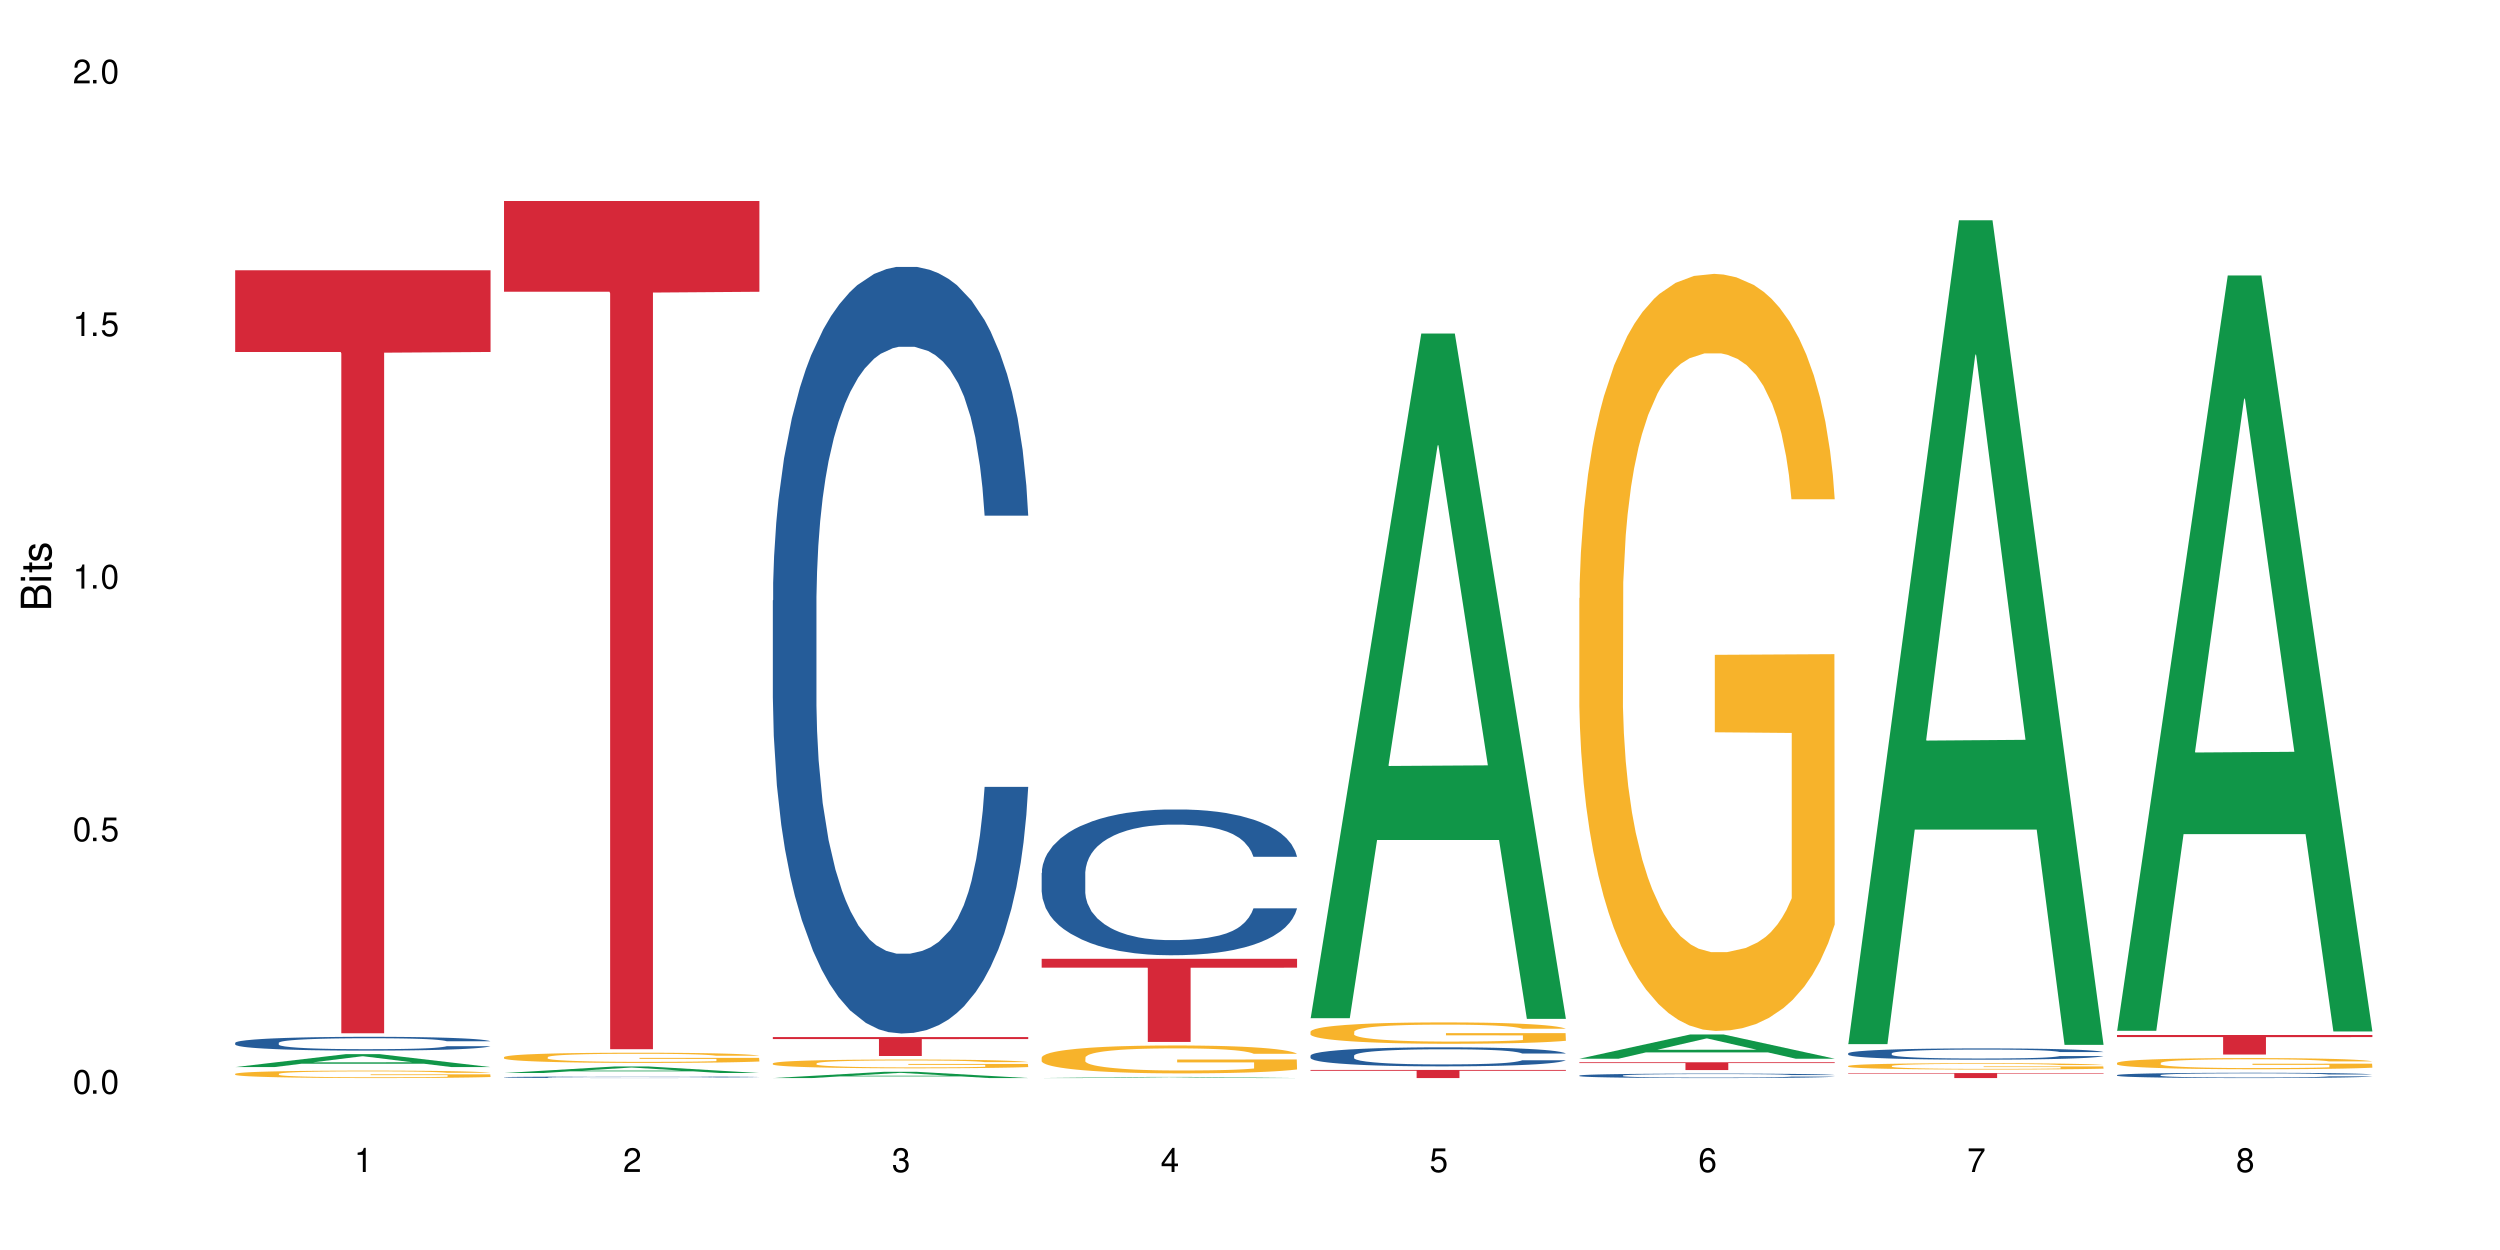 <?xml version="1.0" encoding="UTF-8"?>
<svg xmlns="http://www.w3.org/2000/svg" xmlns:xlink="http://www.w3.org/1999/xlink" width="720" height="360" viewBox="0 0 720 360">
<defs>
<g>
<g id="glyph-0-0">
</g>
<g id="glyph-0-1">
<path d="M 2.641 -6.938 C 2 -6.938 1.422 -6.656 1.078 -6.172 C 0.641 -5.562 0.406 -4.641 0.406 -3.359 C 0.406 -1.016 1.188 0.219 2.641 0.219 C 4.078 0.219 4.859 -1.016 4.859 -3.297 C 4.859 -4.641 4.656 -5.547 4.203 -6.172 C 3.844 -6.656 3.281 -6.938 2.641 -6.938 Z M 2.641 -6.188 C 3.547 -6.188 4 -5.25 4 -3.375 C 4 -1.406 3.562 -0.484 2.625 -0.484 C 1.734 -0.484 1.281 -1.438 1.281 -3.344 C 1.281 -5.25 1.734 -6.188 2.641 -6.188 Z M 2.641 -6.188 "/>
</g>
<g id="glyph-0-2">
<path d="M 1.828 -1 L 0.828 -1 L 0.828 0 L 1.828 0 Z M 1.828 -1 "/>
</g>
<g id="glyph-0-3">
<path d="M 4.562 -6.797 L 1.062 -6.797 L 0.547 -3.094 L 1.328 -3.094 C 1.719 -3.562 2.047 -3.734 2.578 -3.734 C 3.484 -3.734 4.062 -3.109 4.062 -2.094 C 4.062 -1.125 3.484 -0.531 2.578 -0.531 C 1.828 -0.531 1.375 -0.906 1.188 -1.672 L 0.328 -1.672 C 0.453 -1.109 0.547 -0.844 0.75 -0.594 C 1.125 -0.078 1.828 0.219 2.594 0.219 C 3.969 0.219 4.922 -0.781 4.922 -2.219 C 4.922 -3.562 4.031 -4.484 2.719 -4.484 C 2.25 -4.484 1.859 -4.359 1.469 -4.062 L 1.734 -5.969 L 4.562 -5.969 Z M 4.562 -6.797 "/>
</g>
<g id="glyph-0-4">
<path d="M 2.484 -4.938 L 2.484 0 L 3.328 0 L 3.328 -6.938 L 2.766 -6.938 C 2.469 -5.875 2.281 -5.734 0.984 -5.562 L 0.984 -4.938 Z M 2.484 -4.938 "/>
</g>
<g id="glyph-0-5">
<path d="M 4.859 -0.828 L 1.281 -0.828 C 1.359 -1.406 1.672 -1.781 2.5 -2.281 L 3.469 -2.828 C 4.406 -3.344 4.906 -4.062 4.906 -4.906 C 4.906 -5.484 4.672 -6.031 4.266 -6.406 C 3.859 -6.766 3.375 -6.938 2.719 -6.938 C 1.859 -6.938 1.219 -6.625 0.844 -6.031 C 0.609 -5.672 0.5 -5.234 0.484 -4.531 L 1.328 -4.531 C 1.359 -5.016 1.406 -5.281 1.531 -5.516 C 1.75 -5.938 2.188 -6.203 2.703 -6.203 C 3.469 -6.203 4.031 -5.641 4.031 -4.891 C 4.031 -4.344 3.719 -3.859 3.125 -3.516 L 2.234 -3 C 0.812 -2.172 0.406 -1.531 0.328 -0.016 L 4.859 -0.016 Z M 4.859 -0.828 "/>
</g>
<g id="glyph-0-6">
<path d="M 2.125 -3.188 L 2.578 -3.188 C 3.5 -3.188 3.984 -2.766 3.984 -1.922 C 3.984 -1.062 3.469 -0.531 2.594 -0.531 C 1.656 -0.531 1.203 -1 1.156 -2.016 L 0.312 -2.016 C 0.344 -1.453 0.438 -1.094 0.609 -0.781 C 0.953 -0.109 1.625 0.219 2.547 0.219 C 3.953 0.219 4.859 -0.625 4.859 -1.938 C 4.859 -2.828 4.516 -3.297 3.703 -3.594 C 4.344 -3.844 4.656 -4.328 4.656 -5.031 C 4.656 -6.219 3.875 -6.938 2.578 -6.938 C 1.203 -6.938 0.484 -6.172 0.453 -4.703 L 1.297 -4.703 C 1.312 -5.125 1.344 -5.359 1.453 -5.578 C 1.641 -5.969 2.062 -6.203 2.594 -6.203 C 3.344 -6.203 3.797 -5.75 3.797 -5 C 3.797 -4.516 3.609 -4.219 3.25 -4.047 C 3.016 -3.953 2.703 -3.922 2.125 -3.906 Z M 2.125 -3.188 "/>
</g>
<g id="glyph-0-7">
<path d="M 3.141 -1.672 L 3.141 0 L 3.984 0 L 3.984 -1.672 L 4.984 -1.672 L 4.984 -2.438 L 3.984 -2.438 L 3.984 -6.938 L 3.359 -6.938 L 0.266 -2.578 L 0.266 -1.672 Z M 3.141 -2.438 L 1 -2.438 L 3.141 -5.5 Z M 3.141 -2.438 "/>
</g>
<g id="glyph-0-8">
<path d="M 4.781 -5.125 C 4.609 -6.266 3.891 -6.938 2.844 -6.938 C 2.094 -6.938 1.422 -6.578 1.031 -5.953 C 0.594 -5.266 0.406 -4.422 0.406 -3.172 C 0.406 -2 0.578 -1.25 0.984 -0.641 C 1.359 -0.078 1.953 0.219 2.703 0.219 C 3.984 0.219 4.922 -0.75 4.922 -2.094 C 4.922 -3.375 4.062 -4.281 2.844 -4.281 C 2.172 -4.281 1.641 -4.031 1.281 -3.516 C 1.281 -5.234 1.828 -6.188 2.797 -6.188 C 3.391 -6.188 3.797 -5.797 3.938 -5.125 Z M 2.734 -3.531 C 3.547 -3.531 4.062 -2.953 4.062 -2.031 C 4.062 -1.156 3.484 -0.531 2.703 -0.531 C 1.922 -0.531 1.328 -1.188 1.328 -2.078 C 1.328 -2.938 1.906 -3.531 2.734 -3.531 Z M 2.734 -3.531 "/>
</g>
<g id="glyph-0-9">
<path d="M 4.984 -6.797 L 0.438 -6.797 L 0.438 -5.969 L 4.109 -5.969 C 2.5 -3.656 1.828 -2.234 1.328 0 L 2.219 0 C 2.594 -2.172 3.453 -4.047 4.984 -6.094 Z M 4.984 -6.797 "/>
</g>
<g id="glyph-0-10">
<path d="M 3.75 -3.656 C 4.469 -4.094 4.688 -4.438 4.688 -5.078 C 4.688 -6.172 3.844 -6.938 2.641 -6.938 C 1.438 -6.938 0.594 -6.172 0.594 -5.094 C 0.594 -4.438 0.812 -4.094 1.516 -3.656 C 0.734 -3.266 0.359 -2.703 0.359 -1.922 C 0.359 -0.656 1.281 0.219 2.641 0.219 C 3.984 0.219 4.922 -0.656 4.922 -1.922 C 4.922 -2.703 4.531 -3.266 3.75 -3.656 Z M 2.641 -6.188 C 3.359 -6.188 3.812 -5.75 3.812 -5.062 C 3.812 -4.406 3.344 -3.984 2.641 -3.984 C 1.922 -3.984 1.453 -4.406 1.453 -5.078 C 1.453 -5.75 1.922 -6.188 2.641 -6.188 Z M 2.641 -3.266 C 3.484 -3.266 4.062 -2.719 4.062 -1.906 C 4.062 -1.078 3.484 -0.531 2.625 -0.531 C 1.797 -0.531 1.219 -1.094 1.219 -1.906 C 1.219 -2.719 1.781 -3.266 2.641 -3.266 Z M 2.641 -3.266 "/>
</g>
<g id="glyph-1-0">
</g>
<g id="glyph-1-1">
<path d="M 0 -0.953 L 0 -4.891 C 0 -5.719 -0.234 -6.344 -0.734 -6.797 C -1.188 -7.234 -1.812 -7.469 -2.5 -7.469 C -3.547 -7.469 -4.188 -7 -4.625 -5.875 C -4.984 -6.688 -5.625 -7.094 -6.531 -7.094 C -7.172 -7.094 -7.734 -6.859 -8.141 -6.391 C -8.562 -5.922 -8.75 -5.344 -8.75 -4.5 L -8.75 -0.953 Z M -4.984 -2.062 L -7.766 -2.062 L -7.766 -4.219 C -7.766 -4.844 -7.688 -5.203 -7.453 -5.5 C -7.219 -5.812 -6.859 -5.969 -6.375 -5.969 C -5.891 -5.969 -5.531 -5.812 -5.297 -5.5 C -5.062 -5.203 -4.984 -4.844 -4.984 -4.219 Z M -0.984 -2.062 L -4 -2.062 L -4 -4.781 C -4 -5.766 -3.438 -6.359 -2.484 -6.359 C -1.547 -6.359 -0.984 -5.766 -0.984 -4.781 Z M -0.984 -2.062 "/>
</g>
<g id="glyph-1-2">
<path d="M -6.281 -1.797 L -6.281 -0.797 L 0 -0.797 L 0 -1.797 Z M -8.75 -1.797 L -8.75 -0.797 L -7.484 -0.797 L -7.484 -1.797 Z M -8.75 -1.797 "/>
</g>
<g id="glyph-1-3">
<path d="M -6.281 -3.047 L -6.281 -2.016 L -8.016 -2.016 L -8.016 -1.016 L -6.281 -1.016 L -6.281 -0.172 L -5.469 -0.172 L -5.469 -1.016 L -0.719 -1.016 C -0.078 -1.016 0.281 -1.453 0.281 -2.234 C 0.281 -2.5 0.25 -2.719 0.188 -3.047 L -0.641 -3.047 C -0.609 -2.906 -0.594 -2.766 -0.594 -2.562 C -0.594 -2.141 -0.719 -2.016 -1.156 -2.016 L -5.469 -2.016 L -5.469 -3.047 Z M -6.281 -3.047 "/>
</g>
<g id="glyph-1-4">
<path d="M -4.531 -5.25 C -5.766 -5.25 -6.469 -4.422 -6.469 -2.969 C -6.469 -1.516 -5.719 -0.562 -4.547 -0.562 C -3.562 -0.562 -3.094 -1.062 -2.734 -2.562 L -2.516 -3.484 C -2.344 -4.188 -2.094 -4.469 -1.641 -4.469 C -1.047 -4.469 -0.641 -3.875 -0.641 -3 C -0.641 -2.453 -0.797 -2 -1.062 -1.75 C -1.25 -1.594 -1.422 -1.531 -1.875 -1.469 L -1.875 -0.406 C -0.422 -0.453 0.281 -1.266 0.281 -2.922 C 0.281 -4.5 -0.5 -5.516 -1.719 -5.516 C -2.656 -5.516 -3.172 -4.984 -3.469 -3.734 L -3.703 -2.766 C -3.891 -1.953 -4.156 -1.609 -4.594 -1.609 C -5.188 -1.609 -5.547 -2.125 -5.547 -2.938 C -5.547 -3.75 -5.203 -4.172 -4.531 -4.203 Z M -4.531 -5.25 "/>
</g>
</g>
</defs>
<rect x="-72" y="-36" width="864" height="432" fill="rgb(100%, 100%, 100%)" fill-opacity="1"/>
<path fill-rule="nonzero" fill="rgb(6.275%, 58.824%, 28.235%)" fill-opacity="1" d="M 67.73 307.316 L 67.809 307.312 L 99.637 303.59 L 109.301 303.59 L 141.281 307.32 L 130.047 307.32 L 122.031 306.348 L 86.906 306.348 L 79.047 307.316 L 67.73 307.316 L 90.285 305.945 L 118.809 305.941 L 104.586 304.199 L 104.43 304.195 L 104.27 304.207 L 90.207 305.941 L 90.285 305.945 Z M 67.73 307.316 "/>
<path fill-rule="nonzero" fill="rgb(14.51%, 36.078%, 60%)" fill-opacity="1" d="M 67.73 300.332 L 67.82 300.328 L 67.82 300.242 L 68.09 300.102 L 68.719 299.93 L 69.344 299.809 L 70.961 299.594 L 73.203 299.387 L 75.535 299.227 L 77.238 299.133 L 78.766 299.062 L 82.262 298.926 L 84.504 298.859 L 86.926 298.797 L 89.887 298.734 L 92.039 298.699 L 96.883 298.641 L 100.469 298.613 L 103.25 298.602 L 109.262 298.602 L 112.848 298.617 L 115.449 298.637 L 118.32 298.664 L 120.742 298.699 L 124.957 298.777 L 128.727 298.879 L 130.43 298.938 L 133.121 299.051 L 135.184 299.16 L 136.617 299.254 L 138.234 299.387 L 139.668 299.551 L 140.746 299.738 L 141.281 299.891 L 128.727 299.891 L 128.098 299.746 L 127.379 299.633 L 126.035 299.484 L 124.688 299.379 L 122.805 299.273 L 121.102 299.207 L 118.77 299.137 L 116.707 299.094 L 114.555 299.062 L 112.488 299.039 L 108.543 299.016 L 103.969 299.016 L 102.266 299.023 L 98.766 299.055 L 96.883 299.078 L 94.191 299.129 L 92.309 299.176 L 90.066 299.25 L 88.539 299.312 L 86.656 299.406 L 85.312 299.488 L 83.785 299.609 L 82.891 299.699 L 82.082 299.801 L 81.363 299.922 L 80.828 300.047 L 80.469 300.184 L 80.289 300.312 L 80.289 300.875 L 80.469 301.008 L 80.918 301.16 L 82.082 301.383 L 83.785 301.574 L 85.762 301.727 L 87.645 301.836 L 88.719 301.887 L 90.156 301.945 L 92.398 302.016 L 95.629 302.09 L 97.512 302.117 L 100.383 302.148 L 103.34 302.16 L 107.289 302.16 L 110.785 302.148 L 113.117 302.129 L 115.539 302.102 L 118.859 302.039 L 120.922 301.98 L 122.715 301.91 L 124.062 301.844 L 124.957 301.785 L 126.305 301.672 L 127.379 301.547 L 128.188 301.422 L 128.727 301.297 L 141.281 301.297 L 140.746 301.441 L 139.938 301.586 L 139.129 301.691 L 137.875 301.816 L 136.441 301.93 L 134.375 302.055 L 132.672 302.141 L 130.43 302.23 L 128.367 302.301 L 126.125 302.363 L 122.805 302.434 L 120.652 302.469 L 118.32 302.504 L 115.539 302.531 L 112.043 302.559 L 108.273 302.57 L 104.777 302.574 L 101.008 302.57 L 98.227 302.555 L 94.551 302.52 L 89.977 302.457 L 86.656 302.387 L 84.055 302.316 L 81.812 302.246 L 79.301 302.148 L 76.074 301.988 L 74.098 301.863 L 72.754 301.762 L 71.23 301.621 L 70.152 301.492 L 68.898 301.289 L 68 301.031 L 67.73 300.832 Z M 67.73 300.332 "/>
<path fill-rule="nonzero" fill="rgb(96.863%, 70.196%, 16.863%)" fill-opacity="1" d="M 67.73 309.254 L 67.82 309.25 L 67.82 309.211 L 68.18 309.125 L 69.078 309.004 L 70.242 308.902 L 71.5 308.824 L 72.305 308.781 L 73.652 308.723 L 74.816 308.68 L 77.777 308.594 L 81.543 308.512 L 83.609 308.477 L 85.941 308.441 L 89.258 308.406 L 90.785 308.391 L 95.449 308.359 L 100.738 308.34 L 106.57 308.332 L 109.262 308.336 L 112.938 308.344 L 117.961 308.367 L 120.832 308.387 L 123.074 308.406 L 125.406 308.43 L 128.277 308.469 L 130.969 308.516 L 133.121 308.562 L 135.273 308.621 L 137.066 308.684 L 138.594 308.754 L 139.938 308.836 L 140.746 308.906 L 141.281 308.973 L 128.816 308.973 L 128.098 308.906 L 127.289 308.852 L 125.945 308.785 L 124.598 308.738 L 123.254 308.703 L 120.742 308.652 L 118.59 308.621 L 115.898 308.594 L 113.297 308.574 L 110.336 308.562 L 108.543 308.559 L 103.789 308.559 L 99.484 308.574 L 96.973 308.59 L 95.18 308.605 L 92.668 308.633 L 91.141 308.656 L 90.246 308.672 L 87.555 308.734 L 85.762 308.789 L 84.773 308.828 L 83.52 308.887 L 82.621 308.938 L 81.633 309.016 L 81.098 309.074 L 80.379 309.207 L 80.289 309.562 L 80.559 309.637 L 81.098 309.719 L 81.812 309.789 L 82.891 309.863 L 83.965 309.918 L 85.852 309.996 L 87.465 310.047 L 88.719 310.078 L 91.141 310.133 L 92.129 310.148 L 94.461 310.188 L 96.883 310.215 L 99.844 310.238 L 102.086 310.25 L 105.672 310.258 L 110.246 310.258 L 115.629 310.246 L 119.039 310.23 L 121.371 310.215 L 122.895 310.203 L 124.777 310.18 L 126.125 310.16 L 127.379 310.137 L 128.906 310.105 L 128.906 309.637 L 106.75 309.633 L 106.75 309.414 L 141.195 309.414 L 141.281 310.18 L 139.398 310.234 L 137.066 310.285 L 134.824 310.324 L 132.492 310.355 L 129.176 310.395 L 126.484 310.418 L 122.355 310.445 L 118.59 310.461 L 114.645 310.473 L 111.145 310.48 L 107.02 310.48 L 103.34 310.477 L 99.395 310.465 L 96.254 310.449 L 93.383 310.43 L 90.516 310.406 L 86.926 310.363 L 84.594 310.332 L 82.172 310.289 L 79.75 310.242 L 77.598 310.188 L 76.164 310.145 L 74.727 310.098 L 73.203 310.039 L 71.766 309.973 L 70.691 309.914 L 69.703 309.844 L 68.988 309.781 L 68.27 309.691 L 67.91 309.621 L 67.73 309.559 Z M 67.73 309.254 "/>
<path fill-rule="nonzero" fill="rgb(83.922%, 15.686%, 22.353%)" fill-opacity="1" d="M 67.73 77.844 L 141.281 77.844 L 141.281 101.367 L 110.629 101.574 L 110.629 297.59 L 98.297 297.59 L 98.297 101.777 L 98.117 101.367 L 67.73 101.367 Z M 67.73 77.844 "/>
<path fill-rule="nonzero" fill="rgb(6.275%, 58.824%, 28.235%)" fill-opacity="1" d="M 145.156 309.027 L 145.234 309.027 L 177.059 307.141 L 186.723 307.141 L 218.707 309.031 L 207.469 309.031 L 199.453 308.535 L 164.328 308.535 L 156.469 309.027 L 145.156 309.027 L 167.707 308.332 L 196.23 308.332 L 182.008 307.449 L 181.852 307.445 L 181.695 307.453 L 167.629 308.332 L 167.707 308.332 Z M 145.156 309.027 "/>
<path fill-rule="nonzero" fill="rgb(14.51%, 36.078%, 60%)" fill-opacity="1" d="M 145.156 310.234 L 145.242 310.234 L 145.242 310.223 L 145.512 310.211 L 146.141 310.191 L 146.77 310.176 L 148.383 310.152 L 150.625 310.129 L 152.957 310.113 L 154.664 310.102 L 156.188 310.094 L 159.684 310.078 L 161.93 310.07 L 164.352 310.066 L 167.309 310.059 L 169.461 310.055 L 174.305 310.047 L 177.895 310.047 L 180.676 310.043 L 186.684 310.043 L 190.273 310.047 L 192.875 310.047 L 195.742 310.051 L 198.164 310.055 L 202.383 310.062 L 206.148 310.074 L 207.852 310.082 L 210.543 310.094 L 212.605 310.105 L 214.043 310.117 L 215.656 310.129 L 217.094 310.148 L 218.168 310.168 L 218.707 310.188 L 206.148 310.188 L 205.52 310.172 L 204.805 310.156 L 203.457 310.141 L 202.113 310.129 L 200.23 310.117 L 198.523 310.109 L 196.191 310.102 L 194.129 310.098 L 191.977 310.094 L 189.914 310.094 L 185.969 310.09 L 179.688 310.09 L 176.191 310.094 L 174.305 310.098 L 171.613 310.102 L 169.73 310.105 L 167.488 310.117 L 165.965 310.121 L 164.082 310.133 L 162.734 310.141 L 161.211 310.156 L 160.312 310.164 L 159.508 310.176 L 158.789 310.188 L 158.25 310.203 L 157.891 310.219 L 157.711 310.234 L 157.711 310.293 L 157.891 310.309 L 158.34 310.324 L 159.508 310.352 L 161.211 310.371 L 163.184 310.387 L 165.066 310.398 L 166.145 310.406 L 167.578 310.414 L 169.82 310.422 L 173.051 310.43 L 174.934 310.43 L 177.805 310.434 L 180.766 310.438 L 184.711 310.438 L 188.211 310.434 L 190.543 310.434 L 192.965 310.43 L 196.281 310.422 L 198.344 310.418 L 200.141 310.41 L 201.484 310.402 L 202.383 310.395 L 203.727 310.383 L 204.805 310.367 L 205.609 310.355 L 206.148 310.34 L 218.707 310.34 L 218.168 310.355 L 217.359 310.371 L 216.555 310.383 L 215.297 310.398 L 213.863 310.41 L 211.801 310.426 L 210.094 310.434 L 207.852 310.445 L 205.789 310.453 L 203.547 310.457 L 200.23 310.465 L 198.074 310.469 L 195.742 310.473 L 192.965 310.477 L 189.465 310.48 L 175.652 310.48 L 171.973 310.477 L 167.398 310.469 L 164.082 310.461 L 161.48 310.453 L 159.238 310.445 L 156.727 310.434 L 153.496 310.418 L 151.523 310.402 L 150.176 310.391 L 148.652 310.375 L 147.574 310.363 L 146.32 310.34 L 145.422 310.312 L 145.156 310.289 Z M 145.156 310.234 "/>
<path fill-rule="nonzero" fill="rgb(96.863%, 70.196%, 16.863%)" fill-opacity="1" d="M 145.156 304.441 L 145.242 304.438 L 145.242 304.383 L 145.602 304.262 L 146.5 304.098 L 147.664 303.961 L 148.922 303.852 L 149.73 303.797 L 151.074 303.715 L 152.242 303.656 L 155.199 303.535 L 158.969 303.422 L 161.031 303.371 L 163.363 303.328 L 166.684 303.277 L 168.207 303.258 L 172.871 303.215 L 178.164 303.188 L 183.992 303.18 L 186.684 303.18 L 190.363 303.191 L 195.387 303.223 L 198.254 303.25 L 200.496 303.277 L 202.828 303.312 L 205.699 303.363 L 208.391 303.43 L 210.543 303.492 L 212.695 303.574 L 214.492 303.66 L 216.016 303.754 L 217.359 303.867 L 218.168 303.961 L 218.707 304.055 L 206.238 304.055 L 205.52 303.961 L 204.715 303.891 L 203.367 303.801 L 202.023 303.734 L 200.676 303.684 L 198.164 303.613 L 196.012 303.57 L 193.32 303.535 L 190.723 303.508 L 187.762 303.492 L 185.969 303.488 L 181.211 303.488 L 176.906 303.508 L 174.395 303.527 L 172.602 303.551 L 170.09 303.59 L 168.566 303.621 L 167.668 303.645 L 164.977 303.727 L 163.184 303.805 L 162.195 303.855 L 160.941 303.934 L 160.043 304.008 L 159.059 304.113 L 158.52 304.195 L 157.801 304.379 L 157.711 304.863 L 157.98 304.965 L 158.52 305.074 L 159.238 305.172 L 160.312 305.273 L 161.391 305.352 L 163.273 305.457 L 164.887 305.527 L 166.145 305.574 L 168.566 305.645 L 169.551 305.672 L 171.883 305.719 L 174.305 305.758 L 177.266 305.789 L 179.508 305.805 L 183.098 305.816 L 187.672 305.816 L 193.055 305.801 L 196.461 305.781 L 198.793 305.758 L 200.32 305.742 L 202.203 305.711 L 203.547 305.684 L 204.805 305.652 L 206.328 305.609 L 206.328 304.965 L 184.172 304.961 L 184.172 304.66 L 218.617 304.66 L 218.707 305.711 L 216.824 305.785 L 214.492 305.852 L 212.25 305.906 L 209.918 305.953 L 206.598 306.004 L 203.906 306.035 L 199.781 306.074 L 196.012 306.098 L 192.066 306.113 L 188.566 306.121 L 184.441 306.125 L 180.766 306.121 L 176.816 306.105 L 173.68 306.082 L 170.809 306.055 L 167.938 306.02 L 164.352 305.965 L 162.016 305.918 L 159.594 305.863 L 157.172 305.793 L 155.02 305.723 L 153.586 305.664 L 152.152 305.602 L 150.625 305.52 L 149.191 305.43 L 148.113 305.344 L 147.129 305.25 L 146.41 305.16 L 145.691 305.039 L 145.332 304.945 L 145.156 304.859 Z M 145.156 304.441 "/>
<path fill-rule="nonzero" fill="rgb(83.922%, 15.686%, 22.353%)" fill-opacity="1" d="M 145.156 57.879 L 218.707 57.879 L 218.707 84.027 L 188.051 84.258 L 188.051 302.164 L 175.719 302.164 L 175.719 84.484 L 175.539 84.027 L 145.156 84.027 Z M 145.156 57.879 "/>
<path fill-rule="nonzero" fill="rgb(6.275%, 58.824%, 28.235%)" fill-opacity="1" d="M 222.578 310.48 L 222.656 310.477 L 254.48 308.688 L 264.148 308.688 L 296.129 310.48 L 284.895 310.48 L 276.879 310.012 L 241.75 310.012 L 233.895 310.48 L 222.578 310.48 L 245.129 309.82 L 273.656 309.816 L 259.434 308.98 L 259.273 308.98 L 259.117 308.984 L 245.051 309.816 L 245.129 309.82 Z M 222.578 310.48 "/>
<path fill-rule="nonzero" fill="rgb(14.51%, 36.078%, 60%)" fill-opacity="1" d="M 222.578 172.938 L 222.668 172.738 L 222.668 167.895 L 222.938 160.227 L 223.562 150.539 L 224.191 143.879 L 225.809 131.973 L 228.051 120.469 L 230.383 111.59 L 232.086 106.34 L 233.609 102.305 L 237.109 94.84 L 239.352 91.004 L 241.773 87.574 L 244.734 84.141 L 246.887 82.125 L 251.73 78.895 L 255.316 77.484 L 258.098 76.879 L 264.109 76.879 L 267.695 77.684 L 270.297 78.695 L 273.168 80.309 L 275.59 82.125 L 279.805 86.562 L 283.57 92.215 L 285.277 95.445 L 287.969 101.699 L 290.031 107.754 L 291.465 113 L 293.082 120.469 L 294.516 129.551 L 295.59 139.844 L 296.129 148.52 L 283.57 148.52 L 282.945 140.449 L 282.227 134.191 L 280.883 125.918 L 279.535 120.066 L 277.652 114.211 L 275.949 110.379 L 273.617 106.543 L 271.551 104.121 L 269.398 102.305 L 267.336 101.094 L 263.391 99.883 L 258.816 99.883 L 257.109 100.289 L 253.613 101.902 L 251.73 103.312 L 249.039 106.141 L 247.156 108.762 L 244.914 112.801 L 243.387 116.23 L 241.504 121.477 L 240.16 126.117 L 238.633 132.777 L 237.738 137.824 L 236.93 143.473 L 236.211 150.133 L 235.672 157.199 L 235.316 164.664 L 235.137 171.93 L 235.137 203.211 L 235.316 210.477 L 235.762 218.953 L 236.93 231.262 L 238.633 241.957 L 240.605 250.434 L 242.492 256.488 L 243.566 259.312 L 245.004 262.543 L 247.246 266.578 L 250.473 270.613 L 252.355 272.23 L 255.227 273.844 L 258.188 274.652 L 262.133 274.652 L 265.633 273.844 L 267.965 272.836 L 270.387 271.219 L 273.707 267.789 L 275.77 264.562 L 277.562 260.727 L 278.906 256.891 L 279.805 253.664 L 281.148 247.406 L 282.227 240.547 L 283.035 233.48 L 283.57 226.621 L 296.129 226.621 L 295.59 234.691 L 294.785 242.562 L 293.977 248.418 L 292.723 255.48 L 291.285 261.734 L 289.223 268.801 L 287.52 273.441 L 285.277 278.484 L 283.215 282.32 L 280.973 285.75 L 277.652 289.789 L 275.5 291.805 L 273.168 293.621 L 270.387 295.234 L 266.887 296.648 L 263.121 297.457 L 259.621 297.656 L 255.855 297.254 L 253.074 296.445 L 249.398 294.629 L 244.824 290.996 L 241.504 287.164 L 238.902 283.328 L 236.66 279.293 L 234.148 273.844 L 230.918 264.965 L 228.945 258.102 L 227.602 252.453 L 226.074 244.582 L 225 237.52 L 223.742 226.219 L 222.848 211.887 L 222.578 200.789 Z M 222.578 172.938 "/>
<path fill-rule="nonzero" fill="rgb(96.863%, 70.196%, 16.863%)" fill-opacity="1" d="M 222.578 306.227 L 222.668 306.227 L 222.668 306.18 L 223.027 306.074 L 223.922 305.934 L 225.09 305.816 L 226.344 305.723 L 227.152 305.676 L 228.496 305.605 L 229.664 305.555 L 232.625 305.449 L 236.391 305.352 L 238.453 305.312 L 240.785 305.273 L 244.105 305.227 L 245.629 305.211 L 250.293 305.176 L 255.586 305.152 L 261.418 305.145 L 264.109 305.148 L 267.785 305.156 L 272.809 305.184 L 275.68 305.207 L 277.922 305.227 L 280.254 305.258 L 283.125 305.305 L 285.816 305.359 L 287.969 305.414 L 290.121 305.484 L 291.914 305.559 L 293.438 305.641 L 294.785 305.734 L 295.59 305.816 L 296.129 305.898 L 283.66 305.898 L 282.945 305.816 L 282.137 305.754 L 280.793 305.68 L 279.445 305.625 L 278.102 305.578 L 275.59 305.52 L 273.438 305.48 L 270.746 305.449 L 268.145 305.43 L 265.184 305.414 L 263.391 305.41 L 258.637 305.41 L 254.332 305.426 L 251.82 305.445 L 250.023 305.465 L 247.512 305.5 L 245.988 305.527 L 245.094 305.543 L 242.402 305.617 L 240.605 305.68 L 239.621 305.727 L 238.363 305.793 L 237.469 305.855 L 236.48 305.949 L 235.941 306.02 L 235.227 306.176 L 235.137 306.59 L 235.406 306.68 L 235.941 306.773 L 236.66 306.855 L 237.738 306.945 L 238.812 307.012 L 240.695 307.102 L 242.312 307.16 L 243.566 307.199 L 245.988 307.262 L 246.977 307.281 L 249.309 307.324 L 251.73 307.355 L 254.691 307.383 L 256.934 307.398 L 260.52 307.41 L 265.094 307.41 L 270.477 307.395 L 273.887 307.379 L 276.219 307.359 L 277.742 307.344 L 279.625 307.316 L 280.973 307.293 L 282.227 307.27 L 283.75 307.23 L 283.75 306.68 L 261.598 306.676 L 261.598 306.418 L 296.039 306.414 L 296.129 307.316 L 294.246 307.379 L 291.914 307.441 L 289.672 307.484 L 287.34 307.523 L 284.02 307.57 L 281.328 307.598 L 277.203 307.629 L 273.438 307.648 L 269.488 307.664 L 265.992 307.672 L 261.867 307.672 L 258.188 307.668 L 254.242 307.656 L 251.102 307.637 L 248.23 307.613 L 245.359 307.582 L 241.773 307.535 L 239.441 307.496 L 237.02 307.445 L 234.598 307.391 L 232.445 307.328 L 231.008 307.277 L 229.574 307.223 L 228.051 307.152 L 226.613 307.074 L 225.539 307.004 L 224.551 306.922 L 223.832 306.848 L 223.117 306.742 L 222.758 306.66 L 222.578 306.59 Z M 222.578 306.227 "/>
<path fill-rule="nonzero" fill="rgb(83.922%, 15.686%, 22.353%)" fill-opacity="1" d="M 222.578 298.672 L 296.129 298.672 L 296.129 299.258 L 265.477 299.262 L 265.477 304.133 L 253.141 304.133 L 253.141 299.266 L 252.965 299.258 L 222.578 299.258 Z M 222.578 298.672 "/>
<path fill-rule="nonzero" fill="rgb(6.275%, 58.824%, 28.235%)" fill-opacity="1" d="M 300 310.48 L 300.078 310.48 L 331.906 310.148 L 341.57 310.148 L 373.555 310.48 L 362.316 310.48 L 354.301 310.395 L 319.176 310.395 L 311.316 310.48 L 300 310.48 L 322.555 310.359 L 351.078 310.359 L 336.855 310.203 L 336.543 310.203 L 322.477 310.359 L 322.555 310.359 Z M 300 310.48 "/>
<path fill-rule="nonzero" fill="rgb(14.51%, 36.078%, 60%)" fill-opacity="1" d="M 300 251.402 L 300.09 251.363 L 300.09 250.441 L 300.359 248.984 L 300.988 247.141 L 301.617 245.875 L 303.23 243.613 L 305.473 241.426 L 307.805 239.734 L 309.508 238.738 L 311.035 237.973 L 314.531 236.551 L 316.773 235.82 L 319.195 235.168 L 322.156 234.516 L 324.309 234.133 L 329.152 233.52 L 332.742 233.25 L 335.52 233.137 L 341.531 233.137 L 345.117 233.289 L 347.719 233.48 L 350.59 233.789 L 353.012 234.133 L 357.227 234.977 L 360.996 236.051 L 362.699 236.668 L 365.391 237.855 L 367.453 239.008 L 368.891 240.004 L 370.504 241.426 L 371.938 243.152 L 373.016 245.109 L 373.555 246.758 L 360.996 246.758 L 360.367 245.223 L 359.648 244.035 L 358.305 242.461 L 356.961 241.348 L 355.074 240.234 L 353.371 239.508 L 351.039 238.777 L 348.977 238.316 L 346.824 237.973 L 344.762 237.742 L 340.812 237.512 L 336.238 237.512 L 334.535 237.586 L 331.035 237.895 L 329.152 238.164 L 326.461 238.699 L 324.578 239.199 L 322.336 239.965 L 320.812 240.617 L 318.926 241.617 L 317.582 242.5 L 316.059 243.766 L 315.16 244.727 L 314.352 245.801 L 313.637 247.066 L 313.098 248.41 L 312.738 249.828 L 312.559 251.211 L 312.559 257.156 L 312.738 258.539 L 313.188 260.152 L 314.352 262.492 L 316.059 264.523 L 318.031 266.137 L 319.914 267.289 L 320.992 267.824 L 322.426 268.438 L 324.668 269.207 L 327.898 269.973 L 329.781 270.281 L 332.652 270.586 L 335.609 270.742 L 339.559 270.742 L 343.055 270.586 L 345.387 270.395 L 347.809 270.09 L 351.129 269.438 L 353.191 268.824 L 354.984 268.094 L 356.332 267.363 L 357.227 266.75 L 358.574 265.562 L 359.648 264.258 L 360.457 262.914 L 360.996 261.609 L 373.555 261.609 L 373.016 263.145 L 372.207 264.641 L 371.402 265.754 L 370.145 267.098 L 368.711 268.285 L 366.645 269.629 L 364.941 270.512 L 362.699 271.469 L 360.637 272.199 L 358.395 272.852 L 355.074 273.621 L 352.922 274.004 L 350.59 274.348 L 347.809 274.656 L 344.312 274.926 L 340.543 275.078 L 337.047 275.117 L 333.277 275.039 L 330.5 274.887 L 326.82 274.539 L 322.246 273.848 L 318.926 273.121 L 316.324 272.391 L 314.082 271.625 L 311.57 270.586 L 308.344 268.898 L 306.371 267.594 L 305.023 266.52 L 303.5 265.023 L 302.422 263.68 L 301.168 261.531 L 300.27 258.809 L 300 256.695 Z M 300 251.402 "/>
<path fill-rule="nonzero" fill="rgb(96.863%, 70.196%, 16.863%)" fill-opacity="1" d="M 300 304.539 L 300.09 304.531 L 300.09 304.383 L 300.449 304.055 L 301.348 303.598 L 302.512 303.223 L 303.77 302.93 L 304.574 302.777 L 305.922 302.555 L 307.086 302.395 L 310.047 302.062 L 313.816 301.754 L 315.879 301.625 L 318.211 301.5 L 321.527 301.359 L 323.055 301.309 L 327.719 301.191 L 333.012 301.117 L 338.84 301.094 L 341.531 301.102 L 345.207 301.133 L 350.23 301.211 L 353.102 301.285 L 355.344 301.359 L 357.676 301.453 L 360.547 301.602 L 363.238 301.777 L 365.391 301.953 L 367.543 302.176 L 369.336 302.41 L 370.863 302.668 L 372.207 302.973 L 373.016 303.23 L 373.555 303.488 L 361.086 303.488 L 360.367 303.23 L 359.559 303.035 L 358.215 302.789 L 356.871 302.613 L 355.523 302.477 L 353.012 302.285 L 350.859 302.168 L 348.168 302.062 L 345.566 301.996 L 342.609 301.953 L 340.812 301.938 L 336.059 301.938 L 331.754 301.992 L 329.242 302.051 L 327.449 302.109 L 324.938 302.219 L 323.414 302.305 L 322.516 302.363 L 319.824 302.594 L 318.031 302.797 L 317.043 302.938 L 315.789 303.156 L 314.891 303.355 L 313.902 303.648 L 313.367 303.871 L 312.648 304.371 L 312.559 305.691 L 312.828 305.969 L 313.367 306.273 L 314.082 306.535 L 315.16 306.816 L 316.234 307.027 L 318.121 307.316 L 319.734 307.504 L 320.992 307.629 L 323.414 307.828 L 324.398 307.895 L 326.73 308.027 L 329.152 308.129 L 332.113 308.219 L 334.355 308.262 L 337.941 308.297 L 342.52 308.297 L 347.898 308.254 L 351.309 308.195 L 353.641 308.137 L 355.164 308.086 L 357.047 308.004 L 358.395 307.93 L 359.648 307.852 L 361.176 307.727 L 361.176 305.969 L 339.02 305.965 L 339.02 305.141 L 373.465 305.133 L 373.555 308.004 L 371.668 308.203 L 369.336 308.395 L 367.094 308.539 L 364.762 308.664 L 361.445 308.805 L 358.754 308.895 L 354.629 308.996 L 350.859 309.062 L 346.914 309.105 L 343.414 309.129 L 339.289 309.137 L 335.609 309.121 L 331.664 309.078 L 328.523 309.02 L 325.656 308.945 L 322.785 308.848 L 319.195 308.695 L 316.863 308.57 L 314.441 308.418 L 312.02 308.234 L 309.867 308.035 L 308.434 307.879 L 306.996 307.703 L 305.473 307.484 L 304.039 307.234 L 302.961 307.008 L 301.973 306.75 L 301.258 306.508 L 300.539 306.176 L 300.18 305.91 L 300 305.684 Z M 300 304.539 "/>
<path fill-rule="nonzero" fill="rgb(83.922%, 15.686%, 22.353%)" fill-opacity="1" d="M 300 276.129 L 373.555 276.129 L 373.555 278.695 L 342.898 278.715 L 342.898 300.078 L 330.566 300.078 L 330.566 278.738 L 330.387 278.695 L 300 278.695 Z M 300 276.129 "/>
<path fill-rule="nonzero" fill="rgb(6.275%, 58.824%, 28.235%)" fill-opacity="1" d="M 377.426 293.25 L 377.504 293.066 L 409.328 96.062 L 418.992 96.062 L 450.977 293.434 L 439.738 293.434 L 431.723 241.914 L 396.598 241.914 L 388.738 293.25 L 377.426 293.25 L 399.977 220.602 L 428.504 220.418 L 414.277 128.309 L 414.121 128.121 L 413.965 128.68 L 399.898 220.418 L 399.977 220.602 Z M 377.426 293.25 "/>
<path fill-rule="nonzero" fill="rgb(14.51%, 36.078%, 60%)" fill-opacity="1" d="M 377.426 304.016 L 377.516 304.012 L 377.516 303.891 L 377.781 303.699 L 378.41 303.461 L 379.039 303.293 L 380.652 302.996 L 382.895 302.711 L 385.227 302.492 L 386.934 302.359 L 388.457 302.258 L 391.957 302.074 L 394.199 301.98 L 396.621 301.895 L 399.578 301.809 L 401.734 301.758 L 406.574 301.676 L 410.164 301.641 L 412.945 301.629 L 418.953 301.629 L 422.543 301.648 L 425.145 301.672 L 428.016 301.711 L 430.438 301.758 L 434.652 301.867 L 438.418 302.008 L 440.125 302.09 L 442.812 302.246 L 444.879 302.395 L 446.312 302.527 L 447.926 302.711 L 449.363 302.938 L 450.438 303.191 L 450.977 303.41 L 438.418 303.41 L 437.789 303.207 L 437.074 303.051 L 435.727 302.848 L 434.383 302.703 L 432.5 302.555 L 430.793 302.461 L 428.461 302.363 L 426.398 302.305 L 424.246 302.258 L 422.184 302.23 L 418.238 302.199 L 413.664 302.199 L 411.957 302.211 L 408.461 302.25 L 406.574 302.285 L 403.887 302.355 L 402 302.422 L 399.758 302.52 L 398.234 302.605 L 396.352 302.738 L 395.004 302.852 L 393.48 303.016 L 392.582 303.145 L 391.777 303.285 L 391.059 303.449 L 390.52 303.625 L 390.16 303.809 L 389.98 303.992 L 389.98 304.77 L 390.16 304.949 L 390.609 305.16 L 391.777 305.465 L 393.48 305.73 L 395.453 305.941 L 397.336 306.094 L 398.414 306.164 L 399.848 306.246 L 402.09 306.344 L 405.32 306.445 L 407.203 306.484 L 410.074 306.523 L 413.035 306.547 L 416.98 306.547 L 420.48 306.523 L 422.812 306.5 L 425.234 306.461 L 428.551 306.375 L 430.613 306.293 L 432.41 306.199 L 433.754 306.105 L 434.652 306.023 L 435.996 305.867 L 437.074 305.695 L 437.879 305.523 L 438.418 305.352 L 450.977 305.352 L 450.438 305.551 L 449.633 305.746 L 448.824 305.895 L 447.566 306.07 L 446.133 306.223 L 444.07 306.398 L 442.367 306.516 L 440.125 306.641 L 438.059 306.734 L 435.816 306.82 L 432.5 306.922 L 430.348 306.973 L 428.016 307.016 L 425.234 307.059 L 421.734 307.094 L 417.969 307.113 L 414.469 307.117 L 410.703 307.105 L 407.922 307.086 L 404.242 307.043 L 399.668 306.953 L 396.352 306.855 L 393.75 306.762 L 391.508 306.66 L 388.996 306.523 L 385.766 306.305 L 383.793 306.133 L 382.449 305.992 L 380.922 305.797 L 379.848 305.621 L 378.59 305.34 L 377.695 304.984 L 377.426 304.707 Z M 377.426 304.016 "/>
<path fill-rule="nonzero" fill="rgb(96.863%, 70.196%, 16.863%)" fill-opacity="1" d="M 377.426 297.09 L 377.516 297.082 L 377.516 296.973 L 377.871 296.719 L 378.77 296.367 L 379.938 296.082 L 381.191 295.855 L 382 295.738 L 383.344 295.57 L 384.512 295.445 L 387.469 295.191 L 391.238 294.957 L 393.301 294.855 L 395.633 294.758 L 398.953 294.652 L 400.477 294.613 L 405.141 294.523 L 410.434 294.465 L 416.262 294.449 L 418.953 294.457 L 422.633 294.477 L 427.656 294.539 L 430.527 294.598 L 432.77 294.652 L 435.102 294.727 L 437.969 294.84 L 440.66 294.973 L 442.812 295.109 L 444.969 295.277 L 446.762 295.457 L 448.285 295.656 L 449.633 295.891 L 450.438 296.086 L 450.977 296.285 L 438.508 296.285 L 437.789 296.086 L 436.984 295.938 L 435.637 295.75 L 434.293 295.613 L 432.949 295.508 L 430.438 295.363 L 428.281 295.273 L 425.594 295.191 L 422.992 295.141 L 420.031 295.109 L 418.238 295.098 L 413.484 295.098 L 409.176 295.137 L 406.664 295.18 L 404.871 295.227 L 402.359 295.312 L 400.836 295.379 L 399.938 295.422 L 397.246 295.598 L 395.453 295.754 L 394.469 295.863 L 393.211 296.031 L 392.312 296.184 L 391.328 296.41 L 390.789 296.578 L 390.07 296.961 L 389.98 297.973 L 390.25 298.188 L 390.789 298.418 L 391.508 298.621 L 392.582 298.836 L 393.66 298.996 L 395.543 299.219 L 397.156 299.363 L 398.414 299.461 L 400.836 299.609 L 401.82 299.66 L 404.156 299.762 L 406.574 299.84 L 409.535 299.91 L 411.777 299.941 L 415.367 299.973 L 419.941 299.973 L 425.324 299.938 L 428.73 299.891 L 431.062 299.848 L 432.59 299.809 L 434.473 299.746 L 435.816 299.691 L 437.074 299.629 L 438.598 299.531 L 438.598 298.188 L 416.441 298.18 L 416.441 297.551 L 450.887 297.547 L 450.977 299.746 L 449.094 299.898 L 446.762 300.043 L 444.52 300.156 L 442.188 300.254 L 438.867 300.359 L 436.176 300.426 L 432.051 300.508 L 428.281 300.555 L 424.336 300.59 L 420.84 300.605 L 416.711 300.613 L 413.035 300.602 L 409.086 300.566 L 405.949 300.523 L 403.078 300.465 L 400.207 300.395 L 396.621 300.273 L 394.289 300.18 L 391.867 300.062 L 389.445 299.922 L 387.293 299.77 L 385.855 299.652 L 384.422 299.516 L 382.895 299.348 L 381.461 299.156 L 380.383 298.98 L 379.398 298.785 L 378.68 298.598 L 377.961 298.344 L 377.605 298.141 L 377.426 297.969 Z M 377.426 297.09 "/>
<path fill-rule="nonzero" fill="rgb(83.922%, 15.686%, 22.353%)" fill-opacity="1" d="M 377.426 308.133 L 450.977 308.133 L 450.977 308.383 L 420.324 308.387 L 420.324 310.48 L 407.988 310.48 L 407.988 308.387 L 407.809 308.383 L 377.426 308.383 Z M 377.426 308.133 "/>
<path fill-rule="nonzero" fill="rgb(6.275%, 58.824%, 28.235%)" fill-opacity="1" d="M 454.848 304.906 L 454.926 304.898 L 486.75 297.934 L 496.418 297.934 L 528.398 304.91 L 517.164 304.91 L 509.148 303.09 L 474.023 303.09 L 466.164 304.906 L 454.848 304.906 L 477.402 302.336 L 505.926 302.328 L 491.703 299.074 L 491.547 299.066 L 491.387 299.086 L 477.32 302.328 L 477.402 302.336 Z M 454.848 304.906 "/>
<path fill-rule="nonzero" fill="rgb(14.51%, 36.078%, 60%)" fill-opacity="1" d="M 454.848 309.754 L 454.938 309.754 L 454.938 309.727 L 455.207 309.68 L 455.836 309.625 L 456.461 309.586 L 458.078 309.516 L 460.32 309.449 L 462.652 309.398 L 464.355 309.367 L 465.879 309.344 L 469.379 309.301 L 471.621 309.277 L 474.043 309.258 L 477.004 309.238 L 479.156 309.227 L 484 309.207 L 487.586 309.199 L 490.367 309.195 L 496.379 309.195 L 499.965 309.199 L 502.566 309.207 L 505.438 309.215 L 507.859 309.227 L 512.074 309.25 L 515.844 309.285 L 517.547 309.305 L 520.238 309.34 L 522.301 309.375 L 523.734 309.406 L 525.352 309.449 L 526.785 309.504 L 527.863 309.562 L 528.398 309.613 L 515.844 309.613 L 515.215 309.566 L 514.496 309.531 L 513.152 309.48 L 511.805 309.445 L 509.922 309.414 L 508.219 309.391 L 505.887 309.367 L 503.824 309.355 L 501.672 309.344 L 499.605 309.336 L 495.66 309.328 L 491.086 309.328 L 489.383 309.332 L 485.883 309.34 L 484 309.348 L 481.309 309.367 L 479.426 309.383 L 477.184 309.406 L 475.656 309.426 L 473.773 309.457 L 472.43 309.48 L 470.902 309.52 L 470.008 309.551 L 469.199 309.582 L 468.48 309.621 L 467.945 309.664 L 467.586 309.707 L 467.406 309.75 L 467.406 309.93 L 467.586 309.973 L 468.035 310.023 L 469.199 310.094 L 470.902 310.156 L 472.879 310.207 L 474.762 310.242 L 475.836 310.258 L 477.273 310.277 L 479.516 310.301 L 482.742 310.324 L 484.629 310.332 L 487.496 310.344 L 490.457 310.348 L 494.406 310.348 L 497.902 310.344 L 500.234 310.336 L 502.656 310.328 L 505.977 310.309 L 508.039 310.289 L 509.832 310.266 L 511.18 310.246 L 512.074 310.227 L 513.422 310.188 L 514.496 310.148 L 515.305 310.109 L 515.844 310.066 L 528.398 310.066 L 527.863 310.113 L 527.055 310.16 L 526.246 310.195 L 524.992 310.234 L 523.555 310.273 L 521.492 310.312 L 519.789 310.34 L 517.547 310.371 L 515.484 310.391 L 513.242 310.414 L 509.922 310.438 L 507.77 310.449 L 505.438 310.457 L 502.656 310.469 L 499.16 310.477 L 495.391 310.48 L 488.125 310.48 L 485.344 310.477 L 481.668 310.465 L 477.094 310.441 L 473.773 310.422 L 471.172 310.398 L 468.93 310.375 L 466.418 310.344 L 463.191 310.293 L 461.215 310.25 L 459.871 310.219 L 458.348 310.172 L 457.27 310.133 L 456.016 310.066 L 455.117 309.98 L 454.848 309.918 Z M 454.848 309.754 "/>
<path fill-rule="nonzero" fill="rgb(96.863%, 70.196%, 16.863%)" fill-opacity="1" d="M 454.848 172.266 L 454.938 172.066 L 454.938 168.082 L 455.297 159.121 L 456.191 146.777 L 457.359 136.621 L 458.613 128.656 L 459.422 124.473 L 460.77 118.5 L 461.934 114.117 L 464.895 105.156 L 468.66 96.793 L 470.723 93.211 L 473.055 89.824 L 476.375 86.043 L 477.898 84.648 L 482.562 81.461 L 487.855 79.469 L 493.688 78.871 L 496.379 79.07 L 500.055 79.867 L 505.078 82.059 L 507.949 84.051 L 510.191 86.043 L 512.523 88.629 L 515.395 92.613 L 518.086 97.391 L 520.238 102.172 L 522.391 108.145 L 524.184 114.516 L 525.711 121.484 L 527.055 129.848 L 527.863 136.82 L 528.398 143.789 L 515.934 143.789 L 515.215 136.82 L 514.406 131.441 L 513.062 124.871 L 511.715 120.094 L 510.371 116.309 L 507.859 111.133 L 505.707 107.945 L 503.016 105.156 L 500.414 103.367 L 497.453 102.172 L 495.66 101.773 L 490.906 101.773 L 486.602 103.168 L 484.09 104.758 L 482.297 106.352 L 479.785 109.34 L 478.258 111.73 L 477.363 113.32 L 474.672 119.496 L 472.879 125.07 L 471.891 128.855 L 470.633 134.828 L 469.738 140.203 L 468.75 148.168 L 468.211 154.145 L 467.496 167.684 L 467.406 203.527 L 467.676 211.094 L 468.211 219.258 L 468.93 226.426 L 470.008 233.996 L 471.082 239.77 L 472.965 247.535 L 474.582 252.711 L 475.836 256.098 L 478.258 261.473 L 479.246 263.266 L 481.578 266.852 L 484 269.637 L 486.961 272.027 L 489.203 273.223 L 492.789 274.219 L 497.363 274.219 L 502.746 273.023 L 506.156 271.43 L 508.488 269.836 L 510.012 268.445 L 511.895 266.254 L 513.242 264.262 L 514.496 262.07 L 516.023 258.688 L 516.023 211.094 L 493.867 210.895 L 493.867 188.594 L 528.309 188.395 L 528.398 266.254 L 526.516 271.629 L 524.184 276.809 L 521.941 280.789 L 519.609 284.176 L 516.289 287.957 L 513.602 290.348 L 509.473 293.137 L 505.707 294.93 L 501.758 296.121 L 498.262 296.719 L 494.137 296.918 L 490.457 296.52 L 486.512 295.324 L 483.371 293.734 L 480.5 291.742 L 477.633 289.152 L 474.043 284.973 L 471.711 281.586 L 469.289 277.406 L 466.867 272.426 L 464.715 267.051 L 463.281 262.867 L 461.844 258.09 L 460.32 252.113 L 458.883 245.344 L 457.809 239.172 L 456.82 232.203 L 456.102 225.629 L 455.387 216.672 L 455.027 209.5 L 454.848 203.328 Z M 454.848 172.266 "/>
<path fill-rule="nonzero" fill="rgb(83.922%, 15.686%, 22.353%)" fill-opacity="1" d="M 454.848 305.926 L 528.398 305.926 L 528.398 306.168 L 497.746 306.168 L 497.746 308.18 L 485.414 308.18 L 485.414 306.172 L 485.234 306.168 L 454.848 306.168 Z M 454.848 305.926 "/>
<path fill-rule="nonzero" fill="rgb(6.275%, 58.824%, 28.235%)" fill-opacity="1" d="M 532.27 300.703 L 532.352 300.48 L 564.176 63.434 L 573.84 63.434 L 605.824 300.926 L 594.586 300.926 L 586.57 238.934 L 551.445 238.934 L 543.586 300.703 L 532.27 300.703 L 554.824 213.289 L 583.348 213.066 L 569.125 102.234 L 568.969 102.012 L 568.812 102.68 L 554.746 213.066 L 554.824 213.289 Z M 532.27 300.703 "/>
<path fill-rule="nonzero" fill="rgb(14.51%, 36.078%, 60%)" fill-opacity="1" d="M 532.27 303.352 L 532.359 303.352 L 532.359 303.277 L 532.629 303.168 L 533.258 303.023 L 533.887 302.926 L 535.5 302.75 L 537.742 302.582 L 540.074 302.449 L 541.777 302.375 L 543.305 302.316 L 546.801 302.203 L 549.043 302.148 L 551.465 302.098 L 554.426 302.047 L 556.578 302.02 L 561.422 301.969 L 565.012 301.949 L 567.793 301.941 L 573.801 301.941 L 577.391 301.953 L 579.992 301.969 L 582.859 301.992 L 585.281 302.02 L 589.5 302.082 L 593.266 302.168 L 594.969 302.215 L 597.66 302.305 L 599.723 302.395 L 601.16 302.473 L 602.773 302.582 L 604.207 302.715 L 605.285 302.867 L 605.824 302.996 L 593.266 302.996 L 592.637 302.875 L 591.922 302.785 L 590.574 302.66 L 589.23 302.574 L 587.344 302.488 L 585.641 302.434 L 583.309 302.375 L 581.246 302.34 L 579.094 302.316 L 577.031 302.297 L 573.082 302.277 L 568.508 302.277 L 566.805 302.285 L 563.305 302.309 L 561.422 302.328 L 558.73 302.371 L 556.848 302.41 L 554.605 302.469 L 553.082 302.52 L 551.199 302.598 L 549.852 302.664 L 548.328 302.762 L 547.43 302.836 L 546.621 302.922 L 545.906 303.02 L 545.367 303.121 L 545.008 303.23 L 544.828 303.34 L 544.828 303.797 L 545.008 303.906 L 545.457 304.031 L 546.621 304.211 L 548.328 304.367 L 550.301 304.492 L 552.184 304.582 L 553.262 304.625 L 554.695 304.672 L 556.938 304.73 L 560.168 304.789 L 562.051 304.812 L 564.922 304.836 L 567.883 304.848 L 571.828 304.848 L 575.324 304.836 L 577.656 304.824 L 580.078 304.797 L 583.398 304.75 L 585.461 304.699 L 587.254 304.645 L 588.602 304.59 L 589.5 304.539 L 590.844 304.449 L 591.922 304.348 L 592.727 304.242 L 593.266 304.145 L 605.824 304.145 L 605.285 304.262 L 604.477 304.379 L 603.672 304.465 L 602.414 304.566 L 600.98 304.66 L 598.918 304.762 L 597.211 304.832 L 594.969 304.906 L 592.906 304.961 L 590.664 305.012 L 587.344 305.07 L 585.191 305.102 L 582.859 305.129 L 580.078 305.152 L 576.582 305.172 L 572.816 305.184 L 569.316 305.188 L 565.551 305.18 L 562.77 305.168 L 559.09 305.145 L 554.516 305.09 L 551.199 305.031 L 548.598 304.977 L 546.355 304.918 L 543.844 304.836 L 540.613 304.707 L 538.641 304.605 L 537.293 304.523 L 535.77 304.406 L 534.691 304.305 L 533.438 304.137 L 532.539 303.926 L 532.27 303.762 Z M 532.27 303.352 "/>
<path fill-rule="nonzero" fill="rgb(96.863%, 70.196%, 16.863%)" fill-opacity="1" d="M 532.27 306.984 L 532.359 306.984 L 532.359 306.949 L 532.719 306.875 L 533.617 306.77 L 534.781 306.688 L 536.039 306.617 L 536.844 306.582 L 538.191 306.535 L 539.355 306.496 L 542.316 306.422 L 546.086 306.352 L 548.148 306.32 L 550.48 306.293 L 553.797 306.262 L 555.324 306.25 L 559.988 306.223 L 565.281 306.207 L 571.109 306.203 L 573.801 306.203 L 577.48 306.211 L 582.5 306.23 L 585.371 306.246 L 587.613 306.262 L 589.945 306.285 L 592.816 306.316 L 595.508 306.355 L 597.66 306.398 L 599.812 306.445 L 601.609 306.5 L 603.133 306.559 L 604.477 306.629 L 605.285 306.688 L 605.824 306.746 L 593.355 306.746 L 592.637 306.688 L 591.832 306.641 L 590.484 306.586 L 589.141 306.547 L 587.793 306.516 L 585.281 306.473 L 583.129 306.445 L 580.438 306.422 L 577.836 306.406 L 574.879 306.398 L 573.082 306.395 L 568.328 306.395 L 564.023 306.406 L 561.512 306.418 L 559.719 306.434 L 557.207 306.457 L 555.684 306.477 L 554.785 306.492 L 552.094 306.543 L 550.301 306.59 L 549.312 306.621 L 548.059 306.672 L 547.16 306.715 L 546.176 306.781 L 545.637 306.832 L 544.918 306.945 L 544.828 307.246 L 545.098 307.309 L 545.637 307.379 L 546.355 307.438 L 547.43 307.5 L 548.508 307.551 L 550.391 307.613 L 552.004 307.656 L 553.262 307.688 L 555.684 307.73 L 556.668 307.746 L 559 307.777 L 561.422 307.801 L 564.383 307.82 L 566.625 307.828 L 570.215 307.84 L 574.789 307.84 L 580.168 307.828 L 583.578 307.816 L 585.91 307.801 L 587.434 307.789 L 589.32 307.77 L 590.664 307.754 L 591.922 307.738 L 593.445 307.707 L 593.445 307.309 L 571.289 307.309 L 571.289 307.121 L 605.734 307.121 L 605.824 307.77 L 603.941 307.816 L 601.609 307.859 L 599.363 307.895 L 597.031 307.922 L 593.715 307.953 L 591.023 307.973 L 586.898 307.996 L 583.129 308.012 L 579.184 308.023 L 575.684 308.027 L 571.559 308.027 L 567.883 308.023 L 563.934 308.016 L 560.797 308 L 557.926 307.984 L 555.055 307.965 L 551.465 307.93 L 549.133 307.898 L 546.711 307.863 L 544.289 307.824 L 542.137 307.777 L 540.703 307.742 L 539.266 307.703 L 537.742 307.652 L 536.309 307.598 L 535.23 307.543 L 534.246 307.484 L 533.527 307.43 L 532.809 307.355 L 532.449 307.297 L 532.27 307.246 Z M 532.27 306.984 "/>
<path fill-rule="nonzero" fill="rgb(83.922%, 15.686%, 22.353%)" fill-opacity="1" d="M 532.27 309.043 L 605.824 309.043 L 605.824 309.195 L 575.168 309.199 L 575.168 310.48 L 562.836 310.48 L 562.836 309.199 L 562.656 309.195 L 532.27 309.195 Z M 532.27 309.043 "/>
<path fill-rule="nonzero" fill="rgb(6.275%, 58.824%, 28.235%)" fill-opacity="1" d="M 609.695 296.863 L 609.773 296.656 L 641.598 79.328 L 651.266 79.328 L 683.246 297.066 L 672.008 297.066 L 663.996 240.23 L 628.867 240.23 L 621.012 296.863 L 609.695 296.863 L 632.246 216.719 L 660.773 216.516 L 646.551 114.902 L 646.391 114.699 L 646.234 115.312 L 632.168 216.516 L 632.246 216.719 Z M 609.695 296.863 "/>
<path fill-rule="nonzero" fill="rgb(14.51%, 36.078%, 60%)" fill-opacity="1" d="M 609.695 309.621 L 609.785 309.621 L 609.785 309.586 L 610.055 309.535 L 610.68 309.465 L 611.309 309.422 L 612.922 309.34 L 615.164 309.258 L 617.5 309.199 L 619.203 309.16 L 620.727 309.133 L 624.227 309.082 L 626.469 309.055 L 628.891 309.031 L 631.852 309.008 L 634.004 308.996 L 638.848 308.973 L 642.434 308.961 L 645.215 308.957 L 651.223 308.957 L 654.812 308.965 L 657.414 308.973 L 660.285 308.98 L 662.707 308.996 L 666.922 309.023 L 670.688 309.062 L 672.395 309.086 L 675.086 309.129 L 677.148 309.172 L 678.582 309.207 L 680.195 309.258 L 681.633 309.32 L 682.707 309.395 L 683.246 309.453 L 670.688 309.453 L 670.062 309.398 L 669.344 309.355 L 667.996 309.297 L 666.652 309.258 L 664.77 309.215 L 663.066 309.191 L 660.734 309.164 L 658.668 309.145 L 656.516 309.133 L 654.453 309.125 L 650.508 309.117 L 645.934 309.117 L 644.227 309.121 L 640.73 309.133 L 638.848 309.141 L 636.156 309.16 L 634.273 309.18 L 632.027 309.207 L 630.504 309.23 L 628.621 309.266 L 627.273 309.297 L 625.75 309.344 L 624.852 309.379 L 624.047 309.418 L 623.328 309.465 L 622.789 309.512 L 622.43 309.562 L 622.254 309.613 L 622.254 309.832 L 622.43 309.879 L 622.879 309.938 L 624.047 310.023 L 625.75 310.098 L 627.723 310.156 L 629.605 310.199 L 630.684 310.219 L 632.117 310.238 L 634.363 310.266 L 637.59 310.297 L 639.473 310.305 L 642.344 310.316 L 645.305 310.324 L 649.25 310.324 L 652.75 310.316 L 655.082 310.312 L 657.504 310.301 L 660.82 310.277 L 662.887 310.254 L 664.68 310.227 L 666.023 310.199 L 666.922 310.18 L 668.266 310.137 L 669.344 310.086 L 670.152 310.039 L 670.688 309.992 L 683.246 309.992 L 682.707 310.047 L 681.902 310.102 L 681.094 310.141 L 679.84 310.191 L 678.402 310.234 L 676.34 310.281 L 674.637 310.316 L 672.395 310.348 L 670.332 310.375 L 668.086 310.398 L 664.77 310.426 L 662.617 310.441 L 660.285 310.453 L 657.504 310.465 L 654.004 310.477 L 650.238 310.48 L 642.973 310.48 L 640.191 310.473 L 636.516 310.461 L 631.941 310.438 L 628.621 310.41 L 626.02 310.383 L 623.777 310.355 L 621.266 310.316 L 618.035 310.258 L 616.062 310.207 L 614.719 310.168 L 613.191 310.117 L 612.117 310.066 L 610.859 309.988 L 609.965 309.891 L 609.695 309.812 Z M 609.695 309.621 "/>
<path fill-rule="nonzero" fill="rgb(96.863%, 70.196%, 16.863%)" fill-opacity="1" d="M 609.695 306.105 L 609.785 306.102 L 609.785 306.043 L 610.145 305.91 L 611.039 305.73 L 612.207 305.578 L 613.461 305.461 L 614.27 305.402 L 615.613 305.312 L 616.781 305.25 L 619.742 305.117 L 623.508 304.992 L 625.57 304.941 L 627.902 304.891 L 631.223 304.836 L 632.746 304.812 L 637.41 304.766 L 642.703 304.738 L 648.535 304.727 L 651.223 304.73 L 654.902 304.742 L 659.926 304.773 L 662.797 304.805 L 665.039 304.836 L 667.371 304.871 L 670.242 304.93 L 672.93 305 L 675.086 305.07 L 677.238 305.16 L 679.031 305.254 L 680.555 305.355 L 681.902 305.48 L 682.707 305.582 L 683.246 305.688 L 670.777 305.688 L 670.062 305.582 L 669.254 305.504 L 667.91 305.406 L 666.562 305.336 L 665.219 305.281 L 662.707 305.203 L 660.555 305.156 L 657.863 305.117 L 655.262 305.09 L 652.301 305.07 L 650.508 305.066 L 645.754 305.066 L 641.449 305.086 L 638.938 305.109 L 637.141 305.133 L 634.629 305.176 L 633.105 305.211 L 632.207 305.234 L 629.52 305.328 L 627.723 305.41 L 626.738 305.465 L 625.48 305.555 L 624.586 305.633 L 623.598 305.75 L 623.059 305.84 L 622.344 306.039 L 622.254 306.566 L 622.52 306.68 L 623.059 306.797 L 623.777 306.902 L 624.852 307.016 L 625.93 307.102 L 627.812 307.215 L 629.43 307.293 L 630.684 307.344 L 633.105 307.422 L 634.094 307.449 L 636.426 307.5 L 638.848 307.543 L 641.805 307.578 L 644.047 307.594 L 647.637 307.609 L 652.211 307.609 L 657.594 307.59 L 661 307.566 L 663.332 307.543 L 664.859 307.523 L 666.742 307.492 L 668.086 307.461 L 669.344 307.43 L 670.867 307.379 L 670.867 306.68 L 648.715 306.676 L 648.715 306.348 L 683.156 306.344 L 683.246 307.492 L 681.363 307.57 L 679.031 307.648 L 676.789 307.707 L 674.457 307.758 L 671.137 307.812 L 668.445 307.848 L 664.32 307.887 L 660.555 307.914 L 656.605 307.934 L 653.109 307.941 L 648.98 307.945 L 645.305 307.938 L 641.359 307.922 L 638.219 307.898 L 635.348 307.867 L 632.477 307.828 L 628.891 307.77 L 626.559 307.719 L 624.137 307.656 L 621.715 307.582 L 619.562 307.504 L 618.125 307.441 L 616.691 307.371 L 615.164 307.281 L 613.73 307.184 L 612.656 307.094 L 611.668 306.988 L 610.949 306.891 L 610.234 306.762 L 609.875 306.656 L 609.695 306.562 Z M 609.695 306.105 "/>
<path fill-rule="nonzero" fill="rgb(83.922%, 15.686%, 22.353%)" fill-opacity="1" d="M 609.695 298.082 L 683.246 298.082 L 683.246 298.684 L 652.594 298.688 L 652.594 303.715 L 640.258 303.715 L 640.258 298.695 L 640.082 298.684 L 609.695 298.684 Z M 609.695 298.082 "/>
<g fill="rgb(0%, 0%, 0%)" fill-opacity="1">
<use xlink:href="#glyph-0-1" x="20.965" y="314.993"/>
<use xlink:href="#glyph-0-2" x="25.965" y="314.993"/>
<use xlink:href="#glyph-0-1" x="28.965" y="314.993"/>
</g>
<g fill="rgb(0%, 0%, 0%)" fill-opacity="1">
<use xlink:href="#glyph-0-1" x="20.965" y="242.251"/>
<use xlink:href="#glyph-0-2" x="25.965" y="242.251"/>
<use xlink:href="#glyph-0-3" x="28.965" y="242.251"/>
</g>
<g fill="rgb(0%, 0%, 0%)" fill-opacity="1">
<use xlink:href="#glyph-0-4" x="20.965" y="169.509"/>
<use xlink:href="#glyph-0-2" x="25.965" y="169.509"/>
<use xlink:href="#glyph-0-1" x="28.965" y="169.509"/>
</g>
<g fill="rgb(0%, 0%, 0%)" fill-opacity="1">
<use xlink:href="#glyph-0-4" x="20.965" y="96.767"/>
<use xlink:href="#glyph-0-2" x="25.965" y="96.767"/>
<use xlink:href="#glyph-0-3" x="28.965" y="96.767"/>
</g>
<g fill="rgb(0%, 0%, 0%)" fill-opacity="1">
<use xlink:href="#glyph-0-5" x="20.965" y="24.024"/>
<use xlink:href="#glyph-0-2" x="25.965" y="24.024"/>
<use xlink:href="#glyph-0-1" x="28.965" y="24.024"/>
</g>
<g fill="rgb(0%, 0%, 0%)" fill-opacity="1">
<use xlink:href="#glyph-0-4" x="102.008" y="337.532"/>
</g>
<g fill="rgb(0%, 0%, 0%)" fill-opacity="1">
<use xlink:href="#glyph-0-5" x="179.43" y="337.532"/>
</g>
<g fill="rgb(0%, 0%, 0%)" fill-opacity="1">
<use xlink:href="#glyph-0-6" x="256.855" y="337.532"/>
</g>
<g fill="rgb(0%, 0%, 0%)" fill-opacity="1">
<use xlink:href="#glyph-0-7" x="334.277" y="337.532"/>
</g>
<g fill="rgb(0%, 0%, 0%)" fill-opacity="1">
<use xlink:href="#glyph-0-3" x="411.699" y="337.532"/>
</g>
<g fill="rgb(0%, 0%, 0%)" fill-opacity="1">
<use xlink:href="#glyph-0-8" x="489.125" y="337.532"/>
</g>
<g fill="rgb(0%, 0%, 0%)" fill-opacity="1">
<use xlink:href="#glyph-0-9" x="566.547" y="337.532"/>
</g>
<g fill="rgb(0%, 0%, 0%)" fill-opacity="1">
<use xlink:href="#glyph-0-10" x="643.969" y="337.532"/>
</g>
<g fill="rgb(0%, 0%, 0%)" fill-opacity="1">
<use xlink:href="#glyph-1-1" x="14.725" y="176.012"/>
<use xlink:href="#glyph-1-2" x="14.725" y="168.012"/>
<use xlink:href="#glyph-1-3" x="14.725" y="165.012"/>
<use xlink:href="#glyph-1-4" x="14.725" y="162.012"/>
</g>
</svg>
